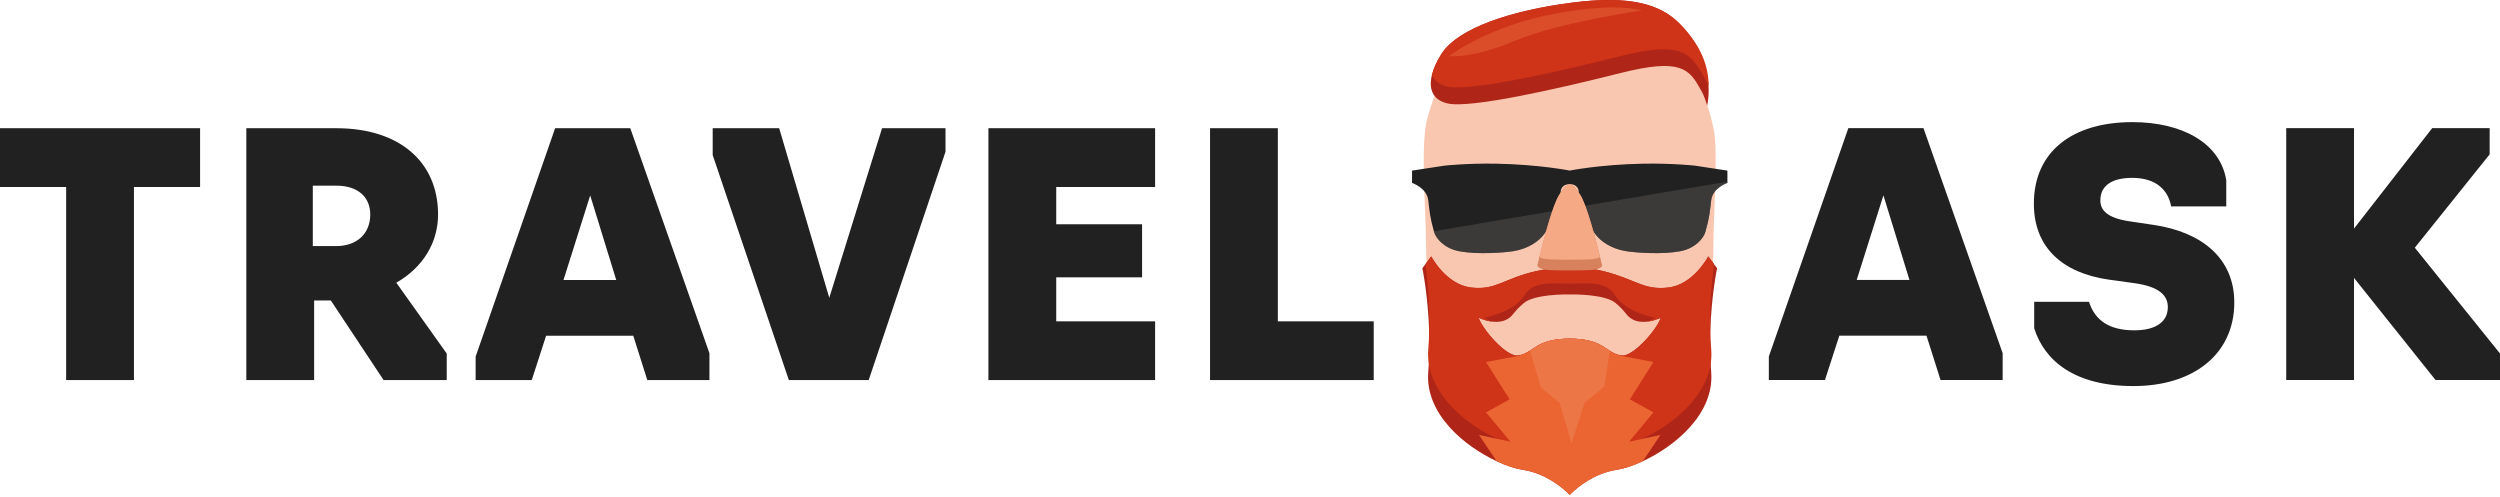 <?xml version="1.0" encoding="UTF-8"?> <svg xmlns="http://www.w3.org/2000/svg" width="166" height="33" viewBox="0 0 166 33" fill="none"><g clip-path="url(#clip0_131_100)"><path fill-rule="evenodd" clip-rule="evenodd" d="M4.392 25.238V12.416H0V8.514H13.286V12.416H8.894V25.238H4.392ZM20.859 25.238H16.356V8.514H22.345C26.492 8.514 29.087 10.722 29.087 14.245C29.087 16.073 28.112 17.745 26.315 18.771L29.664 23.476V25.238H25.472L21.968 19.953H20.859V25.238ZM20.77 16.34H22.323C23.72 16.34 24.585 15.493 24.585 14.245C24.585 13.063 23.742 12.327 22.323 12.327H20.77V16.34ZM35.308 25.238H31.582V23.677L36.86 8.514H41.851L47.107 23.454V25.238H42.982L42.05 22.294H36.261L35.308 25.238ZM40.919 18.593L39.189 12.974L37.415 18.593H40.919ZM52.38 25.238L47.323 10.298V8.514H51.737L55.064 19.774L58.568 8.514H62.782V10.075L57.681 25.238H52.38ZM65.631 25.238V8.514H76.699V12.416H70.134V14.891H75.834V18.414H70.134V21.335H76.699V25.238H65.631ZM80.347 25.238V8.514H84.849V21.335H91.215V25.238H80.347ZM121.177 25.233H117.451V23.673L122.729 8.51H127.72L132.976 23.45V25.233H128.852L127.919 22.29H122.131L121.177 25.233ZM126.788 18.589L125.059 12.97L123.285 18.589H126.788ZM141.659 25.635C137.756 25.635 135.759 23.962 135.071 21.8V20.038H138.709C139.108 21.287 140.062 21.933 141.726 21.933C143.1 21.933 143.944 21.398 143.944 20.395C143.944 19.57 143.3 19.035 141.792 18.812L140.018 18.566C136.935 18.12 135.049 16.426 135.049 13.527C135.049 10.049 137.622 8.109 141.592 8.109C144.919 8.109 147.426 9.513 147.824 11.966V13.705H144.165C143.965 12.635 143.19 11.81 141.57 11.81C140.239 11.81 139.463 12.323 139.463 13.304C139.463 13.951 139.907 14.463 141.349 14.687L142.99 14.932C146.183 15.4 148.357 17.139 148.357 20.083C148.357 23.494 145.673 25.635 141.659 25.635ZM156.307 18.455V25.233H151.805V8.51H156.307V15.177L161.497 8.51H165.313V10.249L160.344 16.448L166 23.472V25.233H161.72L156.307 18.455Z" fill="#212121"></path><path fill-rule="evenodd" clip-rule="evenodd" d="M104.229 0.891C108.476 0.891 112.563 2.488 113.8 8.639C114.097 10.12 113.769 14.553 113.769 16.193C113.769 24.644 109.498 31.495 104.229 31.495C98.96 31.495 94.689 24.644 94.689 16.193C94.689 14.272 94.323 9.777 94.725 8.083C96.094 2.325 100.157 0.891 104.229 0.891Z" fill="#F9C7B0"></path><path fill-rule="evenodd" clip-rule="evenodd" d="M99.083 21.358C99.464 21.404 99.812 21.352 100.094 21.187C100.502 20.949 100.431 20.769 101.173 20.13C101.875 19.525 104 19.547 104.229 19.552C104.458 19.547 106.583 19.525 107.286 20.13C108.028 20.769 107.956 20.949 108.364 21.187C108.647 21.352 108.995 21.404 109.376 21.358C109.661 21.324 109.965 21.236 110.275 21.099C110.027 21.881 108.444 23.686 107.692 23.605C107.63 23.599 107.572 23.59 107.515 23.577C106.609 23.379 106.458 22.492 104.229 22.486C102.001 22.492 101.85 23.379 100.944 23.577C100.888 23.59 100.829 23.599 100.767 23.605C100.014 23.686 98.431 21.881 98.184 21.099C98.494 21.236 98.798 21.324 99.083 21.358ZM113.587 24.161C113.546 23.432 113.542 22.725 113.561 22.063C113.632 19.626 114.015 17.811 114.015 17.811L113.811 17.538L113.428 17.024C113.428 17.024 112.449 18.894 110.786 19.091C109.122 19.287 108.623 18.543 106.48 18.008C104.988 17.635 103.588 17.641 101.979 18.008C99.826 18.498 99.337 19.287 97.674 19.091C96.01 18.894 95.032 17.024 95.032 17.024L94.648 17.538L94.445 17.811C94.445 17.811 94.827 19.626 94.898 22.063C94.917 22.725 94.913 23.432 94.872 24.161C94.863 24.339 94.851 24.519 94.836 24.699C94.611 27.486 97.254 29.639 99.382 30.627C100.035 30.931 100.639 31.125 101.099 31.194C102.605 31.422 103.705 32.348 104.132 32.763L104.229 32.861L104.328 32.763C104.754 32.348 105.855 31.422 107.361 31.194C107.82 31.125 108.424 30.931 109.076 30.627C111.206 29.639 113.848 27.486 113.624 24.699C113.609 24.519 113.596 24.339 113.587 24.161Z" fill="#AF2618"></path><path fill-rule="evenodd" clip-rule="evenodd" d="M107.693 23.605C107.631 23.599 107.573 23.59 107.517 23.577C106.61 23.378 106.46 22.492 104.23 22.486C102.002 22.492 101.851 23.378 100.945 23.577C100.889 23.59 100.831 23.599 100.768 23.605C100.016 23.686 98.433 21.881 98.185 21.099C98.495 21.236 98.799 21.324 99.084 21.358C98.756 21.223 98.536 21.106 98.536 21.106C98.536 21.106 100.529 20.757 101.237 19.59C101.794 18.671 102.966 18.818 104.23 18.826C105.496 18.818 106.668 18.671 107.225 19.59C107.932 20.757 109.926 21.106 109.926 21.106C109.926 21.106 109.706 21.223 109.377 21.358C109.662 21.324 109.966 21.236 110.276 21.099C110.028 21.881 108.445 23.686 107.693 23.605ZM113.562 22.063C113.507 20.237 113.668 18.597 113.812 17.538L113.429 17.024C113.429 17.024 112.451 18.894 110.787 19.09C109.123 19.287 108.623 18.543 106.481 18.008C104.989 17.635 103.588 17.641 101.98 18.008C99.827 18.498 99.338 19.287 97.675 19.09C96.011 18.894 95.033 17.024 95.033 17.024L94.649 17.538C94.794 18.597 94.954 20.237 94.899 22.063C94.888 22.432 94.868 22.81 94.837 23.191C94.81 23.524 94.824 23.847 94.873 24.161C95.238 26.5 97.555 28.285 99.441 29.147C100.071 29.435 100.653 29.619 101.1 29.686C102.606 29.913 103.706 30.84 104.133 31.255L104.23 31.352L104.329 31.255C104.756 30.84 105.856 29.913 107.362 29.686C107.807 29.619 108.39 29.435 109.021 29.147C110.907 28.285 113.223 26.5 113.588 24.161C113.637 23.847 113.651 23.524 113.625 23.191C113.594 22.81 113.573 22.432 113.562 22.063Z" fill="#CF3318"></path><path fill-rule="evenodd" clip-rule="evenodd" d="M110.258 28.878L109.077 30.627C108.424 30.931 107.821 31.125 107.362 31.194C105.856 31.421 104.755 32.348 104.329 32.763L104.23 32.861L104.133 32.763C103.706 32.348 102.606 31.421 101.1 31.194C100.64 31.125 100.036 30.931 99.383 30.627L98.203 28.878L99.441 29.147L100.293 29.332L98.672 27.383L100.238 26.516L98.671 24.038L100.943 23.604L100.945 23.577C101.201 23.52 101.397 23.41 101.597 23.279C102.102 22.948 102.632 22.49 104.23 22.486C105.859 22.49 106.379 22.965 106.894 23.298C107.083 23.421 107.273 23.524 107.516 23.577L107.518 23.604L109.79 24.038L108.223 26.516L109.788 27.383L108.168 29.332L109.021 29.147L110.258 28.878Z" fill="#EB6532"></path><path fill-rule="evenodd" clip-rule="evenodd" d="M104.23 22.486C102.631 22.49 102.102 22.948 101.596 23.279L102.313 25.73L103.565 26.753L104.348 29.43L105.209 26.753L106.539 25.651L106.893 23.298C106.378 22.965 105.859 22.49 104.23 22.486Z" fill="#ED7646"></path><path fill-rule="evenodd" clip-rule="evenodd" d="M114.7 11.328V12.144C114.7 12.144 113.721 12.471 113.624 13.289C113.525 14.106 113.515 14.422 113.238 15.394C113.116 15.826 112.569 16.488 111.583 16.678C110.355 16.914 108.602 16.777 107.967 16.676C107.011 16.524 106.266 16.031 105.893 15.497C105.445 14.856 105.183 14.211 105.029 13.696C104.842 13.069 104.816 12.634 104.816 12.634C104.816 12.634 104.751 12.226 104.229 12.226C103.708 12.226 103.642 12.634 103.642 12.634C103.642 12.634 103.609 13.204 103.338 13.98C103.178 14.438 102.935 14.969 102.567 15.497C102.193 16.031 101.448 16.524 100.492 16.676C99.858 16.777 98.104 16.914 96.876 16.678C95.89 16.488 95.343 15.826 95.221 15.394C95.217 15.38 95.213 15.366 95.209 15.351C94.945 14.413 94.933 14.094 94.836 13.289C94.738 12.471 93.759 12.144 93.759 12.144V11.328L95.912 10.999C95.912 10.999 97.435 10.831 99.387 10.869C102.208 10.923 104.229 11.326 104.229 11.326C104.229 11.326 106.25 10.923 109.072 10.869C111.025 10.831 112.547 10.999 112.547 10.999L114.7 11.328Z" fill="#212121"></path><path opacity="0.5" fill-rule="evenodd" clip-rule="evenodd" d="M95.221 15.395C95.343 15.826 95.89 16.488 96.875 16.678C98.104 16.915 99.858 16.777 100.492 16.677C101.447 16.524 102.193 16.031 102.566 15.497C102.935 14.969 103.179 14.439 103.338 13.981L95.209 15.352C95.213 15.366 95.217 15.38 95.221 15.395ZM105.029 13.696C105.183 14.211 105.445 14.856 105.893 15.497C106.266 16.031 107.011 16.524 107.966 16.676C108.601 16.777 110.354 16.915 111.584 16.678C112.569 16.488 113.116 15.826 113.238 15.394C113.515 14.422 113.525 14.106 113.624 13.289C113.721 12.471 114.699 12.144 114.699 12.144V12.066L105.029 13.696Z" fill="#575553"></path><path fill-rule="evenodd" clip-rule="evenodd" d="M106.384 17.64C106.384 17.64 106.318 17.901 105.6 17.935C104.883 17.967 103.578 17.967 102.861 17.935C102.144 17.901 102.078 17.64 102.078 17.64C102.078 17.64 102.129 17.418 102.215 17.069C102.484 15.966 103.1 13.589 103.546 12.916C104.133 12.03 104.328 12.03 104.916 12.916C105.361 13.589 105.977 15.966 106.247 17.069C106.333 17.418 106.384 17.64 106.384 17.64Z" fill="#D7815D"></path><path fill-rule="evenodd" clip-rule="evenodd" d="M106.245 17.069C106.135 17.137 105.942 17.205 105.599 17.221C104.881 17.253 103.576 17.253 102.859 17.221C102.515 17.205 102.322 17.137 102.212 17.069C102.482 15.966 103.098 13.589 103.544 12.916C104.131 12.03 104.327 12.03 104.914 12.916C105.359 13.589 105.975 15.966 106.245 17.069Z" fill="#F5A985"></path><path fill-rule="evenodd" clip-rule="evenodd" d="M113.453 5.913C113.453 5.869 113.452 5.823 113.45 5.777C113.445 5.683 113.439 5.585 113.43 5.485V5.484C113.33 4.425 112.902 2.961 111.517 1.564C110.248 0.285 108.255 -0.328 104.367 0.176C100.477 0.681 96.839 1.817 95.711 3.583C95.416 4.045 95.192 4.522 95.081 4.967V4.968C94.86 5.854 95.087 6.611 96.087 6.863C97.593 7.241 103.613 5.854 107.628 4.844C111.642 3.835 112.185 4.597 112.938 5.984C113.135 6.257 113.354 7.013 113.354 7.013C113.354 7.013 113.467 6.587 113.453 5.913Z" fill="#AF2618"></path><path fill-rule="evenodd" clip-rule="evenodd" d="M113.446 5.475C113.393 4.267 112.903 2.961 111.519 1.564C110.25 0.285 108.257 -0.328 104.368 0.176C100.479 0.681 96.841 1.817 95.713 3.583C95.418 4.045 95.193 4.522 95.083 4.967V4.968C95.226 5.331 95.538 5.607 96.07 5.74C97.576 6.118 103.596 4.731 107.61 3.722C111.625 2.713 112.168 3.52 113.005 4.857C113.286 5.306 113.447 5.7 113.447 5.7L113.446 5.475Z" fill="#CF3318"></path><path fill-rule="evenodd" clip-rule="evenodd" d="M96.212 3.729C96.212 3.729 98.847 1.681 103.437 0.87C107.58 0.138 109.006 0.702 109.006 0.702C109.006 0.702 103.47 1.492 100.611 2.703C97.751 3.914 96.212 3.729 96.212 3.729Z" fill="#DB4D28"></path></g><defs><clipPath id="clip0_131_100"><rect width="166" height="33" fill="white"></rect></clipPath></defs></svg> 